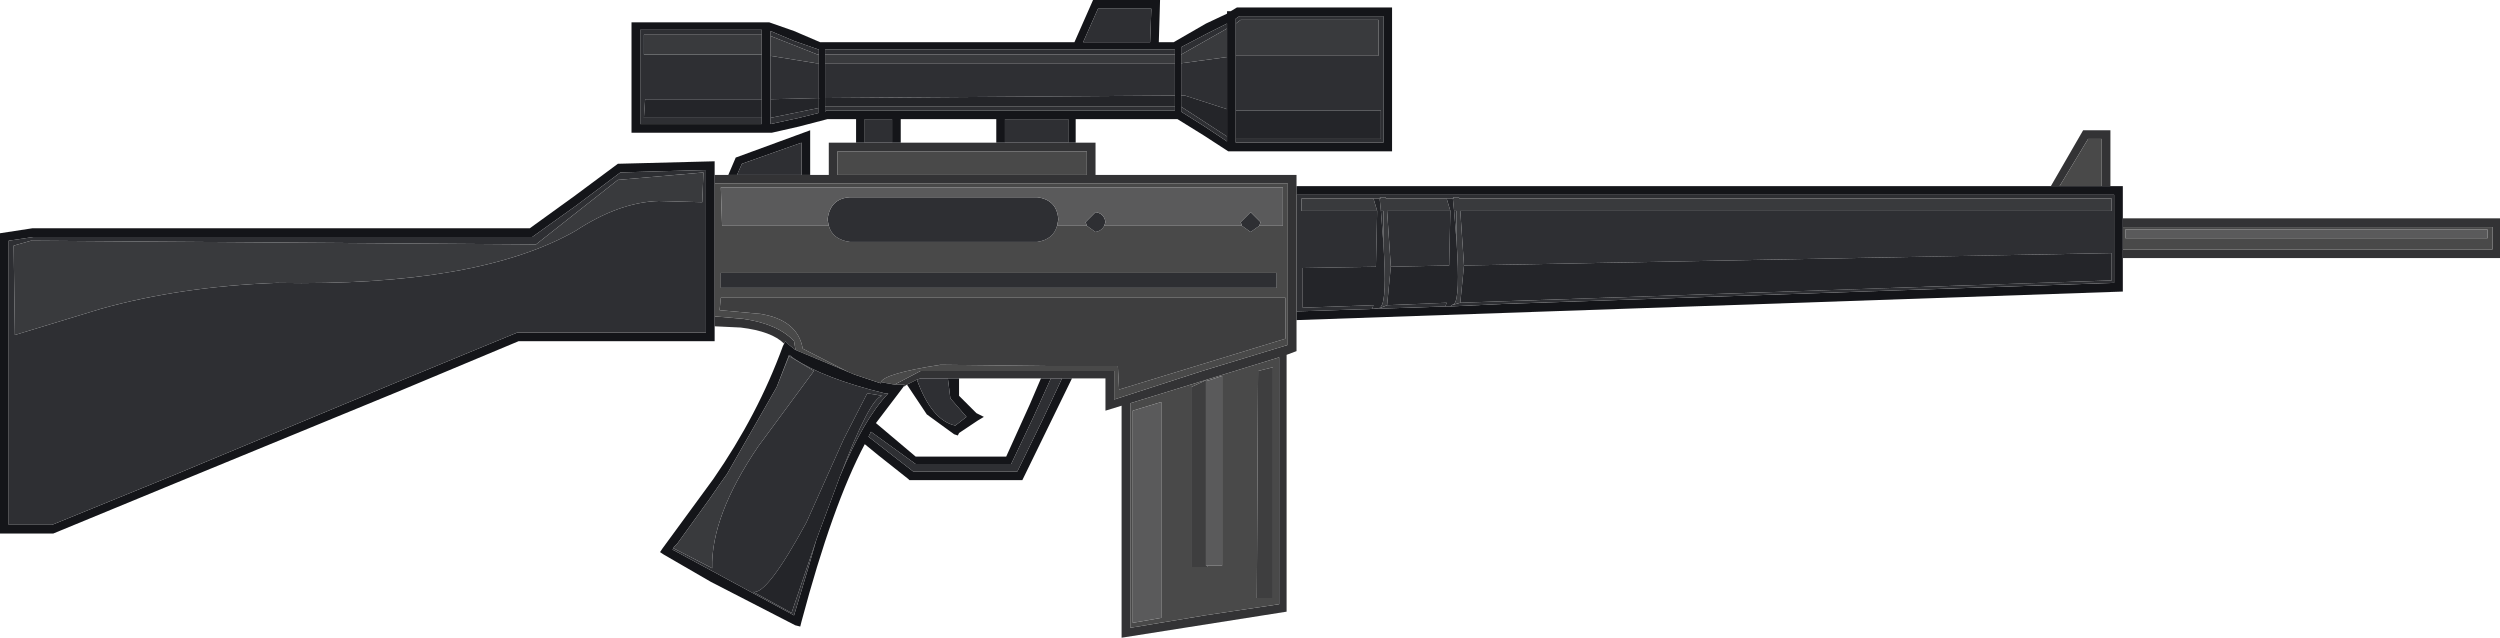 <?xml version="1.0" encoding="UTF-8" standalone="no"?>
<svg xmlns:xlink="http://www.w3.org/1999/xlink" height="25.7px" width="100.75px" xmlns="http://www.w3.org/2000/svg">
  <g transform="matrix(1.0, 0.0, 0.0, 1.0, 50.35, 12.85)">
    <path d="M34.35 -5.35 L34.35 -7.25 33.8 -7.25 32.65 -5.35 32.3 -5.35 33.6 -7.6 34.7 -7.6 34.7 -5.35 34.35 -5.35 M1.9 -5.0 L1.9 -0.3 1.9 0.05 1.9 1.3 1.5 1.45 1.5 11.8 -5.15 12.85 -5.15 3.5 -5.8 3.7 -5.8 2.4 -7.15 2.4 -7.55 2.4 -8.0 2.4 -8.4 2.4 -9.65 2.4 -11.7 2.4 -12.15 2.4 -13.25 2.4 -13.4 2.45 -13.8 2.65 -13.95 2.75 -13.9 2.65 -14.25 2.65 -14.3 2.65 -13.25 2.1 -5.45 2.1 -5.45 3.25 -1.9 2.1 1.55 1.05 1.55 -2.2 1.55 -5.45 -4.7 -5.45 -16.0 -5.45 -21.55 -5.45 -21.55 -5.8 -21.0 -5.8 -20.65 -5.8 -18.05 -5.8 -17.7 -5.8 -16.95 -5.8 -16.95 -7.1 -15.85 -7.1 -15.5 -7.1 -14.4 -7.1 -14.05 -7.1 -10.2 -7.1 -9.85 -7.1 -7.3 -7.1 -7.0 -7.1 -6.2 -7.1 -6.2 -5.8 1.9 -5.8 1.9 -5.35 1.9 -5.0 M35.2 -2.8 L42.3 -2.8 50.1 -2.8 50.1 -3.7 42.3 -3.7 35.2 -3.7 35.2 -4.05 50.4 -4.05 50.4 -2.45 35.2 -2.45 35.2 -2.8 M-21.55 0.3 L-21.55 -0.1 -20.4 0.0 Q-19.0 0.2 -18.35 0.9 L-18.3 1.2 -18.3 1.25 -18.55 1.05 -18.7 0.9 -18.75 1.0 Q-19.25 0.5 -20.5 0.35 L-21.55 0.3 M-16.6 -6.75 L-16.6 -5.8 -6.55 -5.8 -6.55 -6.75 -7.0 -6.75 -7.3 -6.75 -9.85 -6.75 -10.2 -6.75 -11.55 -6.75 -14.05 -6.75 -14.4 -6.75 -15.5 -6.75 -15.85 -6.75 -16.6 -6.75 M-4.8 3.4 L-4.8 7.35 -4.8 12.45 -1.8 11.95 1.2 11.5 1.2 6.1 1.2 1.55 -4.8 3.4" fill="#333335" fill-rule="evenodd" stroke="none"/>
    <path d="M32.65 -5.35 L33.8 -7.25 34.35 -7.25 34.35 -5.35 32.65 -5.35 M49.9 -3.25 L49.9 -3.6 35.3 -3.6 35.3 -3.25 49.9 -3.25 M35.2 -3.7 L42.3 -3.7 50.1 -3.7 50.1 -2.8 42.3 -2.8 35.2 -2.8 35.2 -3.7 M-21.55 -0.1 L-21.55 -5.45 -16.0 -5.45 -4.7 -5.45 1.55 -5.45 1.55 -2.2 1.55 1.05 -1.9 2.1 -5.45 3.25 -5.45 2.1 -13.25 2.1 -14.3 2.65 -14.85 2.55 Q-14.7 2.2 -12.45 1.85 L-8.2 1.9 -5.3 1.9 -5.25 2.85 1.45 0.8 1.45 -0.85 -21.3 -0.85 -21.35 -0.35 -19.7 -0.2 Q-18.2 0.05 -18.0 1.2 L-16.15 2.15 -15.9 2.25 -18.3 1.25 -18.3 1.2 -18.35 0.9 Q-19.0 0.2 -20.4 0.0 L-21.55 -0.1 M-16.6 -6.75 L-15.85 -6.75 -15.5 -6.75 -14.4 -6.75 -14.05 -6.75 -11.55 -6.75 -10.2 -6.75 -9.85 -6.75 -7.3 -6.75 -7.0 -6.75 -6.55 -6.75 -6.55 -5.8 -16.6 -5.8 -16.6 -6.75 M-7.75 -3.75 L-6.55 -3.75 -6.2 -3.5 Q-5.95 -3.55 -5.85 -3.75 L-0.3 -3.75 0.05 -3.5 0.4 -3.75 1.35 -3.75 1.35 -5.3 -21.3 -5.3 -21.25 -3.75 -16.95 -3.75 Q-16.8 -3.2 -16.1 -3.1 L-8.55 -3.1 Q-7.9 -3.2 -7.75 -3.75 M1.1 -1.25 L1.1 -1.85 -21.3 -1.85 -21.3 -1.25 1.1 -1.25 M-1.7 2.5 L-1.7 2.45 -2.35 2.75 -2.35 10.0 -1.7 10.0 -1.7 9.95 -1.1 9.95 -1.1 2.3 -1.7 2.5 M0.95 1.95 L0.35 2.1 0.3 11.25 0.95 11.25 0.95 1.95 M-3.55 3.35 L-4.7 3.7 -4.7 12.25 -3.55 12.05 -3.55 3.35 M-4.8 3.4 L1.2 1.55 1.2 6.1 1.2 11.5 -1.8 11.95 -4.8 12.45 -4.8 7.35 -4.8 3.4" fill="#494949" fill-rule="evenodd" stroke="none"/>
    <path d="M34.35 -5.35 L34.7 -5.35 35.2 -5.35 35.2 -4.05 35.2 -3.7 35.2 -2.8 35.2 -2.45 35.2 -1.1 1.9 0.05 1.9 -0.3 4.95 -0.4 7.9 -0.5 8.1 -0.5 10.2 -0.6 26.15 -1.15 34.85 -1.45 34.85 -2.45 34.85 -2.8 34.85 -3.2 34.85 -3.7 34.85 -4.05 34.85 -5.0 26.15 -5.0 10.25 -5.0 1.9 -5.0 1.9 -5.35 32.3 -5.35 32.65 -5.35 34.35 -5.35 M-19.65 -11.45 L-19.65 -11.65 -21.9 -11.65 -24.55 -11.65 -24.55 -9.75 -24.55 -7.85 -21.8 -7.85 -19.65 -7.85 -19.65 -8.1 -19.65 -8.85 -19.65 -10.65 -19.65 -11.45 M-17.35 -10.65 L-17.35 -10.85 -18.35 -11.2 -19.3 -11.6 -19.3 -11.4 -19.3 -10.6 -19.3 -8.85 -19.3 -8.1 -19.3 -7.85 -18.15 -8.1 -17.35 -8.3 -17.35 -8.5 -17.35 -8.9 -17.35 -10.3 -17.35 -10.65 M-15.85 -7.1 L-15.85 -8.05 -17.0 -8.05 -18.15 -7.75 -19.25 -7.5 -24.9 -7.5 -24.9 -11.95 -19.35 -11.95 -18.35 -11.6 -17.3 -11.15 -10.15 -11.15 -7.05 -11.15 -6.3 -12.85 -3.6 -12.85 -3.65 -11.15 -3.05 -11.15 -1.75 -11.9 -0.9 -12.3 -0.9 -12.4 -0.75 -12.4 -0.5 -12.55 5.75 -12.55 5.75 -6.75 -0.85 -6.75 -1.85 -7.4 -2.9 -8.05 -7.0 -8.05 -7.0 -7.1 -7.3 -7.1 -7.3 -8.05 -9.85 -8.05 -9.85 -7.1 -10.2 -7.1 -10.2 -8.05 -14.05 -8.05 -14.05 -7.1 -14.4 -7.1 -14.4 -8.05 -15.5 -8.05 -15.5 -7.1 -15.85 -7.1 M-17.1 -10.65 L-17.1 -10.3 -17.1 -8.9 -17.1 -8.55 -17.1 -8.35 -17.05 -8.4 -3.0 -8.4 -3.0 -8.55 -3.0 -9.0 -3.0 -10.3 -3.0 -10.65 -3.0 -10.85 -17.1 -10.85 -17.1 -10.65 M-23.7 -5.95 L-25.35 -5.9 -27.15 -4.55 -28.9 -3.3 -49.0 -3.3 -50.0 -3.15 -50.0 2.55 -50.0 8.3 -48.25 8.3 -43.35 6.3 -34.35 2.55 -29.5 0.55 -25.8 0.55 -21.9 0.55 -21.9 0.25 -21.9 -0.1 -21.9 -2.7 -21.9 -5.45 -21.9 -5.8 -21.9 -6.0 -23.7 -5.95 M-21.55 -5.8 L-21.55 -5.45 -21.55 -0.1 -21.55 0.3 -21.55 0.9 -25.45 0.9 -29.45 0.9 -34.35 2.95 -43.35 6.65 -48.2 8.65 -50.35 8.65 -50.35 -3.45 -49.05 -3.65 -43.85 -3.65 -34.25 -3.65 -29.0 -3.65 -27.2 -4.95 -25.45 -6.25 -21.55 -6.35 -21.55 -5.8 M-14.3 2.65 L-14.25 2.65 -13.9 2.65 -13.95 2.75 -14.1 2.95 -15.05 4.2 -13.45 5.55 -11.7 5.55 -9.8 5.55 -8.85 3.45 -8.4 2.4 -8.0 2.4 -8.7 3.95 -9.6 5.85 -13.45 5.85 -15.25 4.55 -15.35 4.75 -13.55 6.15 -11.5 6.15 -9.35 6.15 -8.35 4.1 -7.55 2.4 -7.15 2.4 -9.15 6.5 -13.7 6.5 -13.75 6.45 -14.95 5.5 -15.5 5.05 Q-16.8 7.5 -18.05 12.2 L-18.1 12.4 -18.3 12.35 -21.7 10.6 -23.6 9.5 -23.75 9.4 -23.65 9.25 -21.6 6.45 Q-19.8 3.85 -18.8 1.1 L-18.75 1.0 -18.7 0.9 -18.55 1.05 -18.3 1.25 -15.9 2.25 -14.85 2.6 -14.85 2.55 -14.3 2.65 M-13.8 2.65 L-13.4 2.45 Q-12.8 4.1 -11.85 4.3 L-11.4 3.95 -12.05 3.2 -12.15 2.4 -11.7 2.4 -11.7 3.1 -11.0 3.8 -10.7 3.95 -10.95 4.1 -11.7 4.6 -11.75 4.7 -11.9 4.65 -13.0 3.85 -13.8 2.65 M-18.05 -5.8 L-18.05 -7.1 -20.45 -6.25 -20.65 -5.8 -21.0 -5.8 -20.7 -6.5 -17.7 -7.6 -17.7 -5.8 -18.05 -5.8 M-6.1 -12.5 L-6.7 -11.15 -4.0 -11.15 -3.95 -12.5 -6.1 -12.5 M-0.55 -10.6 L-0.55 -8.4 -0.55 -7.25 -0.55 -7.1 2.25 -7.1 5.4 -7.1 5.4 -9.65 5.4 -12.2 2.4 -12.2 -0.4 -12.2 -0.55 -12.1 -0.55 -11.9 -0.55 -10.6 M-2.75 -10.65 L-2.75 -10.3 -2.75 -9.0 -2.75 -8.55 -2.75 -8.35 -1.8 -7.75 -0.9 -7.15 -0.9 -7.35 -0.9 -8.45 -0.9 -10.55 -0.9 -11.7 -0.9 -11.9 -1.7 -11.5 -2.75 -10.95 -2.75 -10.65 M-16.5 6.35 Q-15.55 4.05 -14.55 3.0 L-14.7 3.0 Q-17.15 2.4 -18.35 1.6 L-18.55 1.45 -19.05 2.75 -21.05 6.25 -21.3 6.6 -21.75 7.25 -23.05 9.05 -23.2 9.2 -23.2 9.25 -23.25 9.3 -23.15 9.35 -18.35 11.95 -17.75 9.95 -17.45 8.9 -16.5 6.35" fill="#141519" fill-rule="evenodd" stroke="none"/>
    <path d="M8.65 -2.15 L8.5 -4.35 34.75 -4.35 34.75 -4.85 8.45 -4.85 8.45 -4.9 8.2 -4.9 8.25 -4.85 8.2 -4.85 7.95 -4.85 5.5 -4.85 5.5 -4.9 5.25 -4.9 5.3 -4.85 5.25 -4.85 5.0 -4.85 2.1 -4.85 2.1 -4.35 5.15 -4.35 5.1 -2.1 2.15 -2.05 2.15 -0.45 5.0 -0.55 4.95 -0.4 1.9 -0.3 1.9 -5.0 10.25 -5.0 26.15 -5.0 34.85 -5.0 34.85 -4.05 34.85 -3.7 34.85 -3.2 34.85 -2.8 34.85 -2.45 34.85 -1.45 26.15 -1.15 10.2 -0.6 8.1 -0.5 8.15 -0.55 8.5 -0.65 34.75 -1.55 34.75 -2.65 8.65 -2.15 M8.25 -4.35 L8.35 -4.35 8.35 -3.1 8.25 -4.35 M-19.65 -8.1 L-19.65 -7.85 -21.8 -7.85 -24.55 -7.85 -24.55 -9.75 -24.55 -11.65 -21.9 -11.65 -19.65 -11.65 -19.65 -11.45 -24.4 -11.45 -24.4 -10.65 -19.65 -10.65 -19.65 -8.85 -24.35 -8.85 -24.4 -8.1 -21.85 -8.1 -19.65 -8.1 M-19.3 -11.4 L-19.3 -11.6 -18.35 -11.2 -17.35 -10.85 -17.35 -10.65 -17.4 -10.65 -19.3 -11.4 M-17.35 -10.3 L-17.35 -8.9 -19.3 -8.85 -19.3 -10.6 -17.45 -10.3 -17.35 -10.3 M-17.35 -8.5 L-17.35 -8.3 -18.15 -8.1 -19.3 -7.85 -19.3 -8.1 -17.35 -8.5 M-17.1 -10.65 L-17.1 -10.85 -3.0 -10.85 -3.0 -10.65 -17.1 -10.65 M-3.0 -10.3 L-3.0 -9.0 -17.1 -8.9 -17.1 -10.3 -3.0 -10.3 M-3.0 -8.55 L-3.0 -8.4 -17.05 -8.4 -17.1 -8.35 -17.1 -8.55 -3.0 -8.55 M-23.7 -5.95 L-21.9 -6.0 -21.9 -5.8 -21.9 -5.45 -21.9 -2.7 -21.9 -0.1 -21.9 0.25 -21.9 0.55 -25.8 0.55 -29.5 0.55 -34.35 2.55 -43.35 6.3 -48.25 8.3 -50.0 8.3 -50.0 2.55 -50.0 -3.15 -49.0 -3.3 -28.9 -3.3 -27.15 -4.55 -25.35 -5.9 -23.7 -5.95 M-22.05 -4.7 L-22.0 -5.9 -25.45 -5.6 -28.75 -3.0 -49.1 -3.15 -49.8 -2.95 -49.75 0.65 -46.3 -0.4 Q-43.1 -1.3 -39.2 -1.45 -31.1 -1.3 -27.15 -3.55 -25.4 -4.7 -23.8 -4.75 L-22.05 -4.7 M-13.4 2.45 L-13.25 2.4 -12.15 2.4 -12.05 3.2 -11.4 3.95 -11.85 4.3 Q-12.8 4.1 -13.4 2.45 M-8.0 2.4 L-7.55 2.4 -8.35 4.1 -9.35 6.15 -11.5 6.15 -13.55 6.15 -15.35 4.75 -15.25 4.55 -13.45 5.85 -9.6 5.85 -8.7 3.95 -8.0 2.4 M-20.65 -5.8 L-20.45 -6.25 -18.05 -7.1 -18.05 -5.8 -20.65 -5.8 M-6.1 -12.5 L-3.95 -12.5 -4.0 -11.15 -6.7 -11.15 -6.1 -12.5 M-15.5 -7.1 L-15.5 -8.05 -14.4 -8.05 -14.4 -7.1 -15.5 -7.1 M-9.85 -7.1 L-9.85 -8.05 -7.3 -8.05 -7.3 -7.1 -9.85 -7.1 M-16.95 -3.75 L-17.0 -4.0 Q-16.9 -4.85 -16.1 -4.9 L-8.55 -4.9 Q-7.75 -4.8 -7.7 -4.0 L-7.75 -3.75 Q-7.9 -3.2 -8.55 -3.1 L-16.1 -3.1 Q-16.8 -3.2 -16.95 -3.75 M-6.55 -3.75 L-6.6 -3.9 -6.2 -4.3 Q-5.85 -4.25 -5.8 -3.9 L-5.85 -3.75 Q-5.95 -3.55 -6.2 -3.5 L-6.55 -3.75 M-0.3 -3.75 L-0.35 -3.9 0.05 -4.3 0.45 -3.9 0.4 -3.75 0.05 -3.5 -0.3 -3.75 M-0.55 -10.6 L5.2 -10.6 5.2 -12.05 -0.35 -12.05 -0.55 -11.9 -0.55 -12.1 -0.4 -12.2 2.4 -12.2 5.4 -12.2 5.4 -9.65 5.4 -7.1 2.25 -7.1 -0.55 -7.1 -0.55 -7.25 5.3 -7.25 5.3 -8.4 -0.55 -8.4 -0.55 -10.6 M-2.75 -10.65 L-2.75 -10.95 -1.7 -11.5 -0.9 -11.9 -0.9 -11.7 -2.75 -10.65 M-0.9 -10.55 L-0.9 -8.45 -2.6 -9.0 -2.75 -9.0 -2.75 -10.3 -0.9 -10.55 M-0.9 -7.35 L-0.9 -7.15 -1.8 -7.75 -2.75 -8.35 -2.75 -8.55 -0.9 -7.35 M5.3 -4.35 L5.4 -4.35 5.4 -3.05 5.3 -4.35 M5.3 -0.45 L5.55 -0.55 7.95 -0.65 7.9 -0.5 4.95 -0.4 5.3 -0.45 M5.7 -2.1 L5.55 -4.35 8.1 -4.35 8.05 -2.15 5.7 -2.1 M1.1 -1.25 L-21.3 -1.25 -21.3 -1.85 1.1 -1.85 1.1 -1.25 M-19.05 2.75 L-18.55 1.45 -18.35 1.6 Q-17.15 2.4 -14.7 3.0 L-14.55 3.0 Q-15.55 4.05 -16.5 6.35 -15.3 3.2 -14.8 3.1 L-15.4 3.0 -16.35 4.85 -17.85 8.2 Q-19.45 11.15 -20.0 11.0 L-18.45 11.85 -17.45 8.9 -17.75 9.95 -18.35 11.95 -23.15 9.35 -23.25 9.3 -23.2 9.25 -21.65 10.05 Q-21.7 7.95 -19.8 5.15 L-17.55 2.1 -18.55 1.5 -19.05 2.75" fill="#2e2f33" fill-rule="evenodd" stroke="none"/>
    <path d="M8.2 -4.85 L8.25 -4.85 8.2 -4.9 8.45 -4.9 8.45 -4.85 34.75 -4.85 34.75 -4.35 8.5 -4.35 8.65 -2.15 8.5 -0.65 8.15 -0.55 8.25 -0.6 Q8.5 -0.85 8.35 -3.1 L8.35 -4.35 8.25 -4.35 8.2 -4.85 M5.15 -4.35 L2.1 -4.35 2.1 -4.85 5.0 -4.85 5.15 -4.35 M5.25 -4.85 L5.3 -4.85 5.25 -4.9 5.5 -4.9 5.5 -4.85 7.95 -4.85 8.1 -4.35 5.55 -4.35 5.7 -2.1 5.55 -0.55 5.3 -0.45 5.3 -0.5 Q5.55 -0.75 5.4 -3.05 L5.4 -4.35 5.3 -4.35 5.25 -4.85 M-19.65 -10.65 L-24.4 -10.65 -24.4 -11.45 -19.65 -11.45 -19.65 -10.65 M-19.3 -11.4 L-17.4 -10.65 -17.35 -10.65 -17.35 -10.3 -17.45 -10.3 -19.3 -10.6 -19.3 -11.4 M-17.1 -10.3 L-17.1 -10.65 -3.0 -10.65 -3.0 -10.3 -17.1 -10.3 M-22.05 -4.7 L-23.8 -4.75 Q-25.4 -4.7 -27.15 -3.55 -31.1 -1.3 -39.2 -1.45 -43.1 -1.3 -46.3 -0.4 L-49.75 0.65 -49.8 -2.95 -49.1 -3.15 -28.75 -3.0 -25.45 -5.6 -22.0 -5.9 -22.05 -4.7 M-0.55 -11.9 L-0.35 -12.05 5.2 -12.05 5.2 -10.6 -0.55 -10.6 -0.55 -11.9 M-2.75 -10.3 L-2.75 -10.65 -0.9 -11.7 -0.9 -10.55 -2.75 -10.3 M-23.2 9.25 L-23.2 9.2 -23.05 9.05 -21.75 7.25 -21.3 6.6 -21.05 6.25 -19.05 2.75 -18.55 1.5 -17.55 2.1 -19.8 5.15 Q-21.7 7.95 -21.65 10.05 L-23.2 9.25" fill="#393a3d" fill-rule="evenodd" stroke="none"/>
    <path d="M49.9 -3.25 L35.3 -3.25 35.3 -3.6 49.9 -3.6 49.9 -3.25 M-7.75 -3.75 L-7.7 -4.0 Q-7.75 -4.8 -8.55 -4.9 L-16.1 -4.9 Q-16.9 -4.85 -17.0 -4.0 L-16.95 -3.75 -21.25 -3.75 -21.3 -5.3 1.35 -5.3 1.35 -3.75 0.4 -3.75 0.45 -3.9 0.05 -4.3 -0.35 -3.9 -0.3 -3.75 -5.85 -3.75 -5.8 -3.9 Q-5.85 -4.25 -6.2 -4.3 L-6.6 -3.9 -6.55 -3.75 -7.75 -3.75 M-1.7 2.5 L-1.1 2.3 -1.1 9.95 -1.7 9.95 -1.75 9.95 -1.75 2.5 -1.7 2.5 M-3.55 3.35 L-3.55 12.05 -4.7 12.25 -4.7 3.7 -3.55 3.35" fill="#5a5a5b" fill-rule="evenodd" stroke="none"/>
    <path d="M8.65 -2.15 L34.75 -2.65 34.75 -1.55 8.5 -0.65 8.65 -2.15 M8.15 -0.55 L8.1 -0.5 7.9 -0.5 7.95 -0.65 5.55 -0.55 5.7 -2.1 8.05 -2.15 8.1 -4.35 7.95 -4.85 8.2 -4.85 8.25 -4.35 8.35 -3.1 Q8.5 -0.85 8.25 -0.6 L8.15 -0.55 M4.95 -0.4 L5.0 -0.55 2.15 -0.45 2.15 -2.05 5.1 -2.1 5.15 -4.35 5.0 -4.85 5.25 -4.85 5.3 -4.35 5.4 -3.05 Q5.55 -0.75 5.3 -0.5 L5.3 -0.45 4.95 -0.4 M-19.65 -8.1 L-21.85 -8.1 -24.4 -8.1 -24.35 -8.85 -19.65 -8.85 -19.65 -8.1 M-17.35 -8.9 L-17.35 -8.5 -19.3 -8.1 -19.3 -8.85 -17.35 -8.9 M-3.0 -9.0 L-3.0 -8.55 -17.1 -8.55 -17.1 -8.9 -3.0 -9.0 M-0.55 -8.4 L5.3 -8.4 5.3 -7.25 -0.55 -7.25 -0.55 -8.4 M-0.9 -8.45 L-0.9 -7.35 -2.75 -8.55 -2.75 -9.0 -2.6 -9.0 -0.9 -8.45 M-16.5 6.35 L-17.45 8.9 -18.45 11.85 -20.0 11.0 Q-19.45 11.15 -17.85 8.2 L-16.35 4.85 -15.4 3.0 -14.8 3.1 Q-15.3 3.2 -16.5 6.35" fill="#242529" fill-rule="evenodd" stroke="none"/>
    <path d="M-15.9 2.25 L-16.15 2.15 -18.0 1.2 Q-18.2 0.05 -19.7 -0.2 L-21.35 -0.35 -21.3 -0.85 1.45 -0.85 1.45 0.8 -5.25 2.85 -5.3 1.9 -8.2 1.9 -12.45 1.85 Q-14.7 2.2 -14.85 2.55 L-14.85 2.6 -15.9 2.25 M0.95 1.95 L0.95 11.25 0.3 11.25 0.35 2.1 0.95 1.95 M-1.7 9.95 L-1.7 10.0 -2.35 10.0 -2.35 2.75 -1.7 2.45 -1.7 2.5 -1.75 2.5 -1.75 9.95 -1.7 9.95" fill="#3e3e3f" fill-rule="evenodd" stroke="none"/>
  </g>
</svg>
